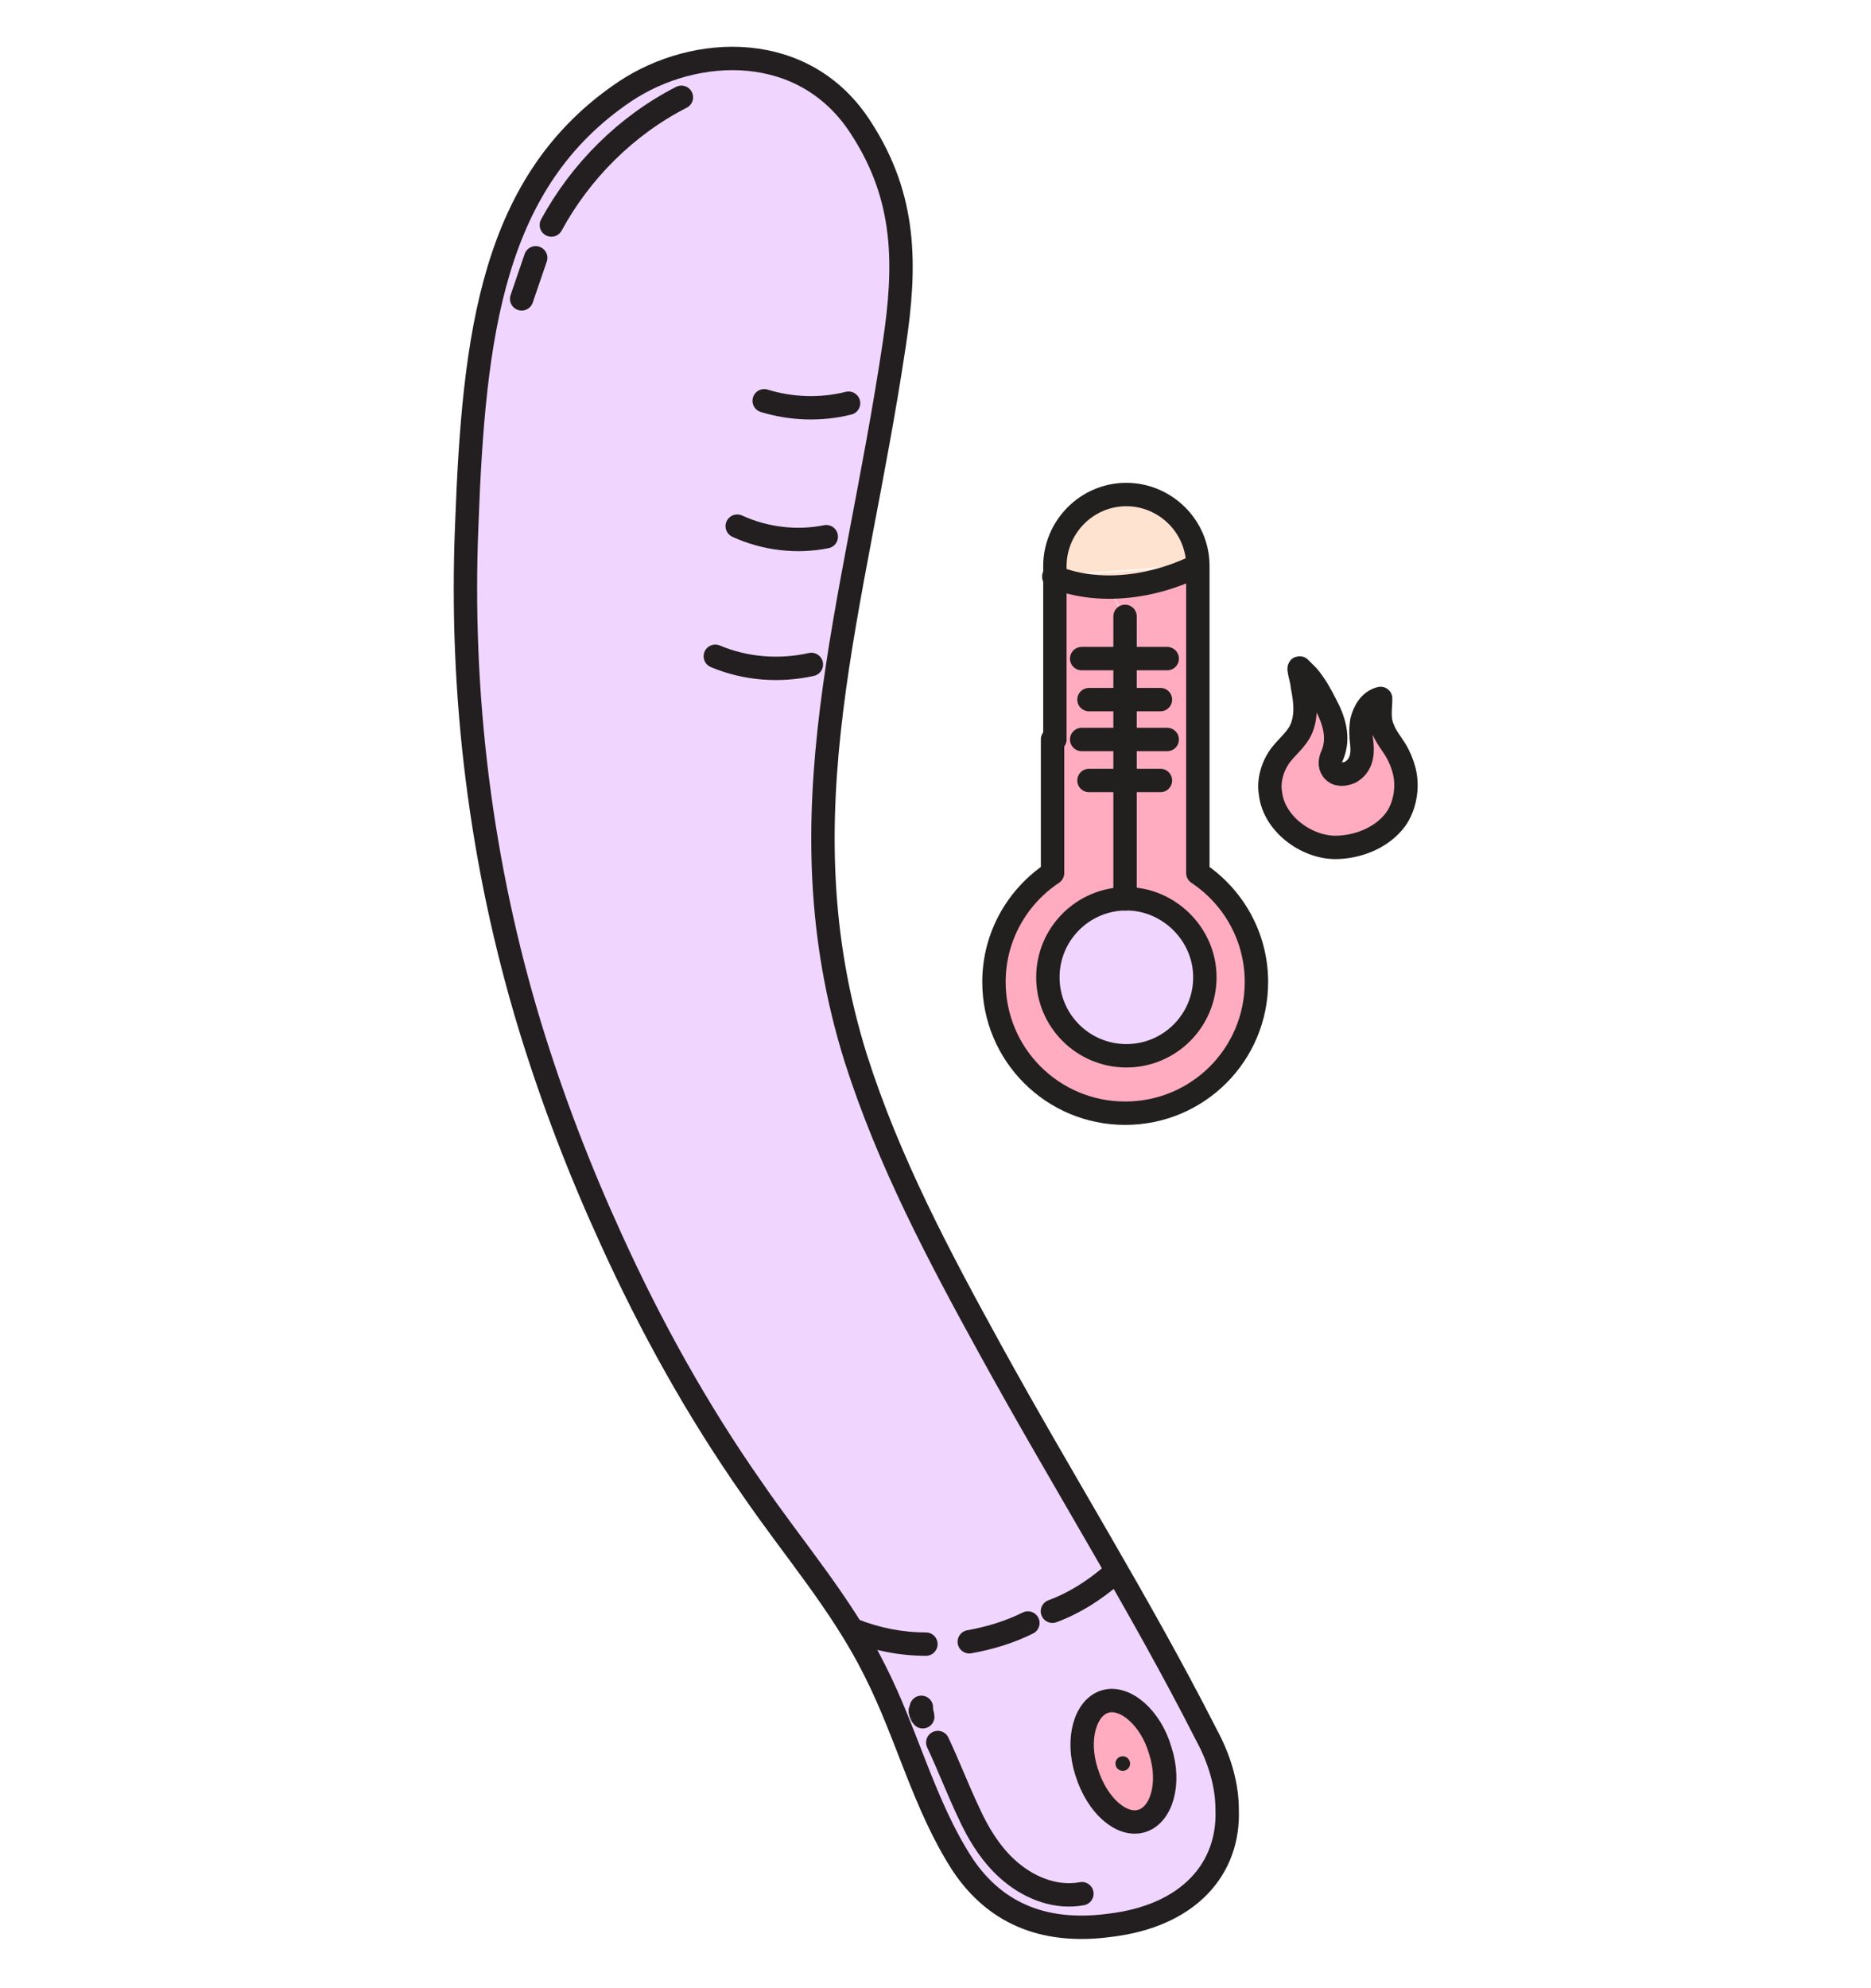 <svg width="32" height="34" viewBox="0 0 32 34" fill="none" xmlns="http://www.w3.org/2000/svg">
<path d="M19.241 15.37C18.5 15.37 17.898 15.971 17.898 16.712C17.898 17.454 18.5 18.055 19.241 18.055C19.982 18.055 20.584 17.454 20.584 16.712C20.584 15.971 19.982 15.37 19.241 15.37ZM19.241 12.645H19.962H20.463V14.929C21.064 15.33 21.465 16.011 21.465 16.793C21.465 18.035 20.463 19.037 19.221 19.037C17.979 19.037 16.977 18.035 16.977 16.793C16.977 16.011 17.377 15.33 17.979 14.929V12.645H18.48H19.241Z" fill="#FFACC0"/>
<path d="M19.241 11.262V10.56L18.961 10.039C19.362 10.039 19.883 9.959 20.464 9.679V12.665H19.963H19.241V11.963V11.262Z" fill="#FFACC0"/>
<path d="M18.016 9.859L20.46 9.679C19.879 9.959 19.358 10.039 18.957 10.039C18.376 10.019 18.016 9.859 18.016 9.859Z" fill="#FFE3D1"/>
<path d="M19.241 15.37C19.982 15.37 20.584 15.971 20.584 16.713C20.584 17.454 19.982 18.055 19.241 18.055C18.5 18.055 17.898 17.454 17.898 16.713C17.898 15.971 18.5 15.37 19.241 15.37Z" fill="#F0D5FF"/>
<path d="M19.242 11.963V12.664H18.501H18V9.879H18.02C18.02 9.879 18.381 10.059 18.962 10.059L19.242 10.58V11.282V11.963Z" fill="#FFACC0"/>
<path d="M20.465 9.659L18.02 9.839H18V9.679C18 8.998 18.561 8.457 19.222 8.457C19.904 8.437 20.465 8.998 20.465 9.659Z" fill="#FFE3D1"/>
<path d="M18.002 12.645V14.93C17.401 15.33 17 16.012 17 16.793C17 18.035 18.002 19.037 19.244 19.037C20.487 19.037 21.489 18.035 21.489 16.793C21.489 16.012 21.088 15.33 20.487 14.93V12.645V9.679C20.487 8.998 19.926 8.457 19.264 8.457C18.583 8.457 18.042 9.018 18.042 9.679V9.86V12.645H18.002Z" stroke="#221F1F" stroke-width="0.4" stroke-miterlimit="10" stroke-linecap="round" stroke-linejoin="round"/>
<path d="M20.607 16.713C20.607 17.454 20.006 18.055 19.265 18.055C18.523 18.055 17.922 17.454 17.922 16.713C17.922 15.971 18.523 15.37 19.265 15.37C19.986 15.37 20.607 15.971 20.607 16.713Z" stroke="#221F1F" stroke-width="0.4" stroke-miterlimit="10" stroke-linecap="round" stroke-linejoin="round"/>
<path d="M19.242 15.37V13.346V12.645V11.964V11.262V10.541" stroke="#221F1F" stroke-width="0.4" stroke-miterlimit="10" stroke-linecap="round" stroke-linejoin="round"/>
<path d="M18.5 11.263H19.241H19.963" stroke="#221F1F" stroke-width="0.4" stroke-miterlimit="10" stroke-linecap="round" stroke-linejoin="round"/>
<path d="M18.625 11.964H19.246H19.847" stroke="#221F1F" stroke-width="0.4" stroke-miterlimit="10" stroke-linecap="round" stroke-linejoin="round"/>
<path d="M18.5 12.646H19.241H19.963" stroke="#221F1F" stroke-width="0.4" stroke-miterlimit="10" stroke-linecap="round" stroke-linejoin="round"/>
<path d="M18.625 13.347H19.246H19.847" stroke="#221F1F" stroke-width="0.4" stroke-miterlimit="10" stroke-linecap="round" stroke-linejoin="round"/>
<path d="M18.023 9.86C18.023 9.86 18.384 10.04 18.965 10.04C19.366 10.04 19.887 9.96 20.468 9.68" stroke="#221F1F" stroke-width="0.4" stroke-miterlimit="10" stroke-linecap="round" stroke-linejoin="round"/>
<path d="M24.034 13.267C24.014 13.146 23.973 13.026 23.913 12.906C23.833 12.746 23.713 12.625 23.653 12.465C23.573 12.285 23.613 12.124 23.613 11.944C23.432 11.984 23.332 12.165 23.292 12.325C23.272 12.445 23.272 12.585 23.292 12.726C23.312 12.926 23.272 13.106 23.092 13.207C22.991 13.247 22.871 13.267 22.791 13.166C22.731 13.086 22.751 12.986 22.791 12.906C22.911 12.605 22.811 12.305 22.671 12.044C22.591 11.884 22.491 11.704 22.37 11.563C22.35 11.543 22.31 11.503 22.23 11.423C22.19 11.403 22.27 11.643 22.27 11.704C22.31 11.924 22.35 12.144 22.29 12.365C22.23 12.605 22.05 12.726 21.909 12.906C21.769 13.086 21.689 13.347 21.729 13.567C21.789 14.108 22.39 14.529 22.911 14.489C23.272 14.469 23.653 14.309 23.873 14.008C24.014 13.808 24.074 13.527 24.034 13.267Z" fill="#FFACC0" stroke="#221F1F" stroke-width="0.4" stroke-miterlimit="10" stroke-linecap="round" stroke-linejoin="round"/>
<path d="M19.845 29.939C20.026 30.5 19.865 31.041 19.524 31.141C19.184 31.241 18.763 30.881 18.583 30.299C18.402 29.738 18.563 29.197 18.903 29.097C19.244 28.997 19.685 29.378 19.845 29.939Z" fill="#FFACC0"/>
<path d="M15.736 29.257C15.736 29.297 15.756 29.337 15.776 29.357C15.776 29.317 15.756 29.277 15.736 29.257ZM15.315 5.892C14.634 10.461 13.352 13.948 14.654 18.116C15.195 19.859 16.077 21.502 16.959 23.105C18.181 25.31 19.503 27.434 20.646 29.678C20.866 30.119 20.986 30.56 21.006 30.96C21.026 31.982 20.345 32.784 19.003 32.964C17.96 33.105 17.079 32.844 16.478 31.922C15.796 30.88 15.516 29.678 14.975 28.596C14.414 27.494 13.612 26.532 12.891 25.51C11.949 24.167 11.147 22.705 10.466 21.222C9.925 20.04 9.464 18.837 9.083 17.595C8.242 14.829 7.901 11.904 8.001 9.018C8.122 5.712 8.442 3.107 10.707 1.604C11.909 0.802 13.793 0.722 14.754 2.245C15.516 3.407 15.516 4.55 15.315 5.892ZM19.523 31.161C19.864 31.061 20.024 30.52 19.844 29.959C19.684 29.398 19.263 29.017 18.902 29.117C18.542 29.217 18.401 29.758 18.582 30.319C18.762 30.88 19.183 31.261 19.523 31.161Z" fill="#F0D5FF"/>
<path d="M20.988 30.941C20.988 30.54 20.868 30.099 20.628 29.658C19.486 27.414 18.163 25.31 16.941 23.085C16.059 21.482 15.197 19.859 14.636 18.096C13.334 13.928 14.616 10.441 15.297 5.872C15.498 4.53 15.498 3.387 14.736 2.205C13.775 0.682 11.891 0.762 10.689 1.564C8.424 3.087 8.104 5.692 7.983 8.978C7.863 11.884 8.224 14.789 9.066 17.555C9.446 18.797 9.907 19.999 10.448 21.182C11.13 22.685 11.931 24.127 12.873 25.47C13.574 26.492 14.396 27.434 14.957 28.556C15.518 29.658 15.799 30.86 16.46 31.882C17.061 32.784 17.943 33.065 18.985 32.924C20.327 32.764 21.029 31.962 20.988 30.941Z" stroke="#231F20" stroke-width="0.4" stroke-miterlimit="10" stroke-linecap="round" stroke-linejoin="round"/>
<path d="M16.578 28.076C16.919 28.015 17.259 27.915 17.58 27.755" stroke="#231F20" stroke-width="0.4" stroke-miterlimit="10" stroke-linecap="round" stroke-linejoin="round"/>
<path d="M14.594 27.875C14.995 28.035 15.415 28.116 15.836 28.116" stroke="#231F20" stroke-width="0.4" stroke-miterlimit="10" stroke-linecap="round" stroke-linejoin="round"/>
<path d="M19.845 29.939C20.026 30.5 19.865 31.041 19.524 31.141C19.184 31.241 18.763 30.881 18.583 30.299C18.402 29.738 18.563 29.197 18.903 29.097C19.244 28.997 19.685 29.378 19.845 29.939Z" stroke="#231F20" stroke-width="0.4" stroke-miterlimit="10" stroke-linecap="round" stroke-linejoin="round"/>
<path d="M16.039 29.799C16.219 30.18 16.38 30.6 16.56 30.981C16.74 31.382 16.981 31.763 17.302 32.023C17.642 32.304 18.083 32.464 18.504 32.384" stroke="#231F20" stroke-width="0.4" stroke-miterlimit="10" stroke-linecap="round" stroke-linejoin="round"/>
<path d="M12.234 11.223C12.755 11.443 13.336 11.483 13.877 11.363" stroke="#231F20" stroke-width="0.4" stroke-miterlimit="10" stroke-linecap="round" stroke-linejoin="round"/>
<path d="M12.609 8.998C13.09 9.218 13.631 9.279 14.132 9.178" stroke="#231F20" stroke-width="0.4" stroke-miterlimit="10" stroke-linecap="round" stroke-linejoin="round"/>
<path d="M13.07 6.854C13.531 6.995 14.032 7.015 14.513 6.895" stroke="#231F20" stroke-width="0.4" stroke-miterlimit="10" stroke-linecap="round" stroke-linejoin="round"/>
<path d="M18 27.554C18.381 27.413 18.721 27.193 19.022 26.933" stroke="#231F20" stroke-width="0.4" stroke-miterlimit="10" stroke-linecap="round" stroke-linejoin="round"/>
<path d="M15.742 29.257C15.742 29.237 15.742 29.237 15.742 29.257Z" stroke="#231F20" stroke-width="0.4" stroke-miterlimit="10" stroke-linecap="round" stroke-linejoin="round"/>
<path d="M15.742 29.258C15.742 29.298 15.762 29.338 15.782 29.358C15.782 29.318 15.762 29.278 15.742 29.258Z" stroke="#231F20" stroke-width="0.4" stroke-miterlimit="10" stroke-linecap="round" stroke-linejoin="round"/>
<path d="M15.758 29.197C15.758 29.217 15.758 29.237 15.758 29.237" stroke="#231F20" stroke-width="0.4" stroke-miterlimit="10" stroke-linecap="round" stroke-linejoin="round"/>
<path d="M9.43 3.848C9.931 2.926 10.712 2.145 11.654 1.664" stroke="#231F20" stroke-width="0.4" stroke-miterlimit="10" stroke-linecap="round" stroke-linejoin="round"/>
<path d="M9.162 4.409C9.082 4.65 9.002 4.87 8.922 5.111" stroke="#231F20" stroke-width="0.4" stroke-miterlimit="10" stroke-linecap="round" stroke-linejoin="round"/>
<circle cx="19.203" cy="30.159" r="0.125" fill="#221F1F"/>
</svg>
